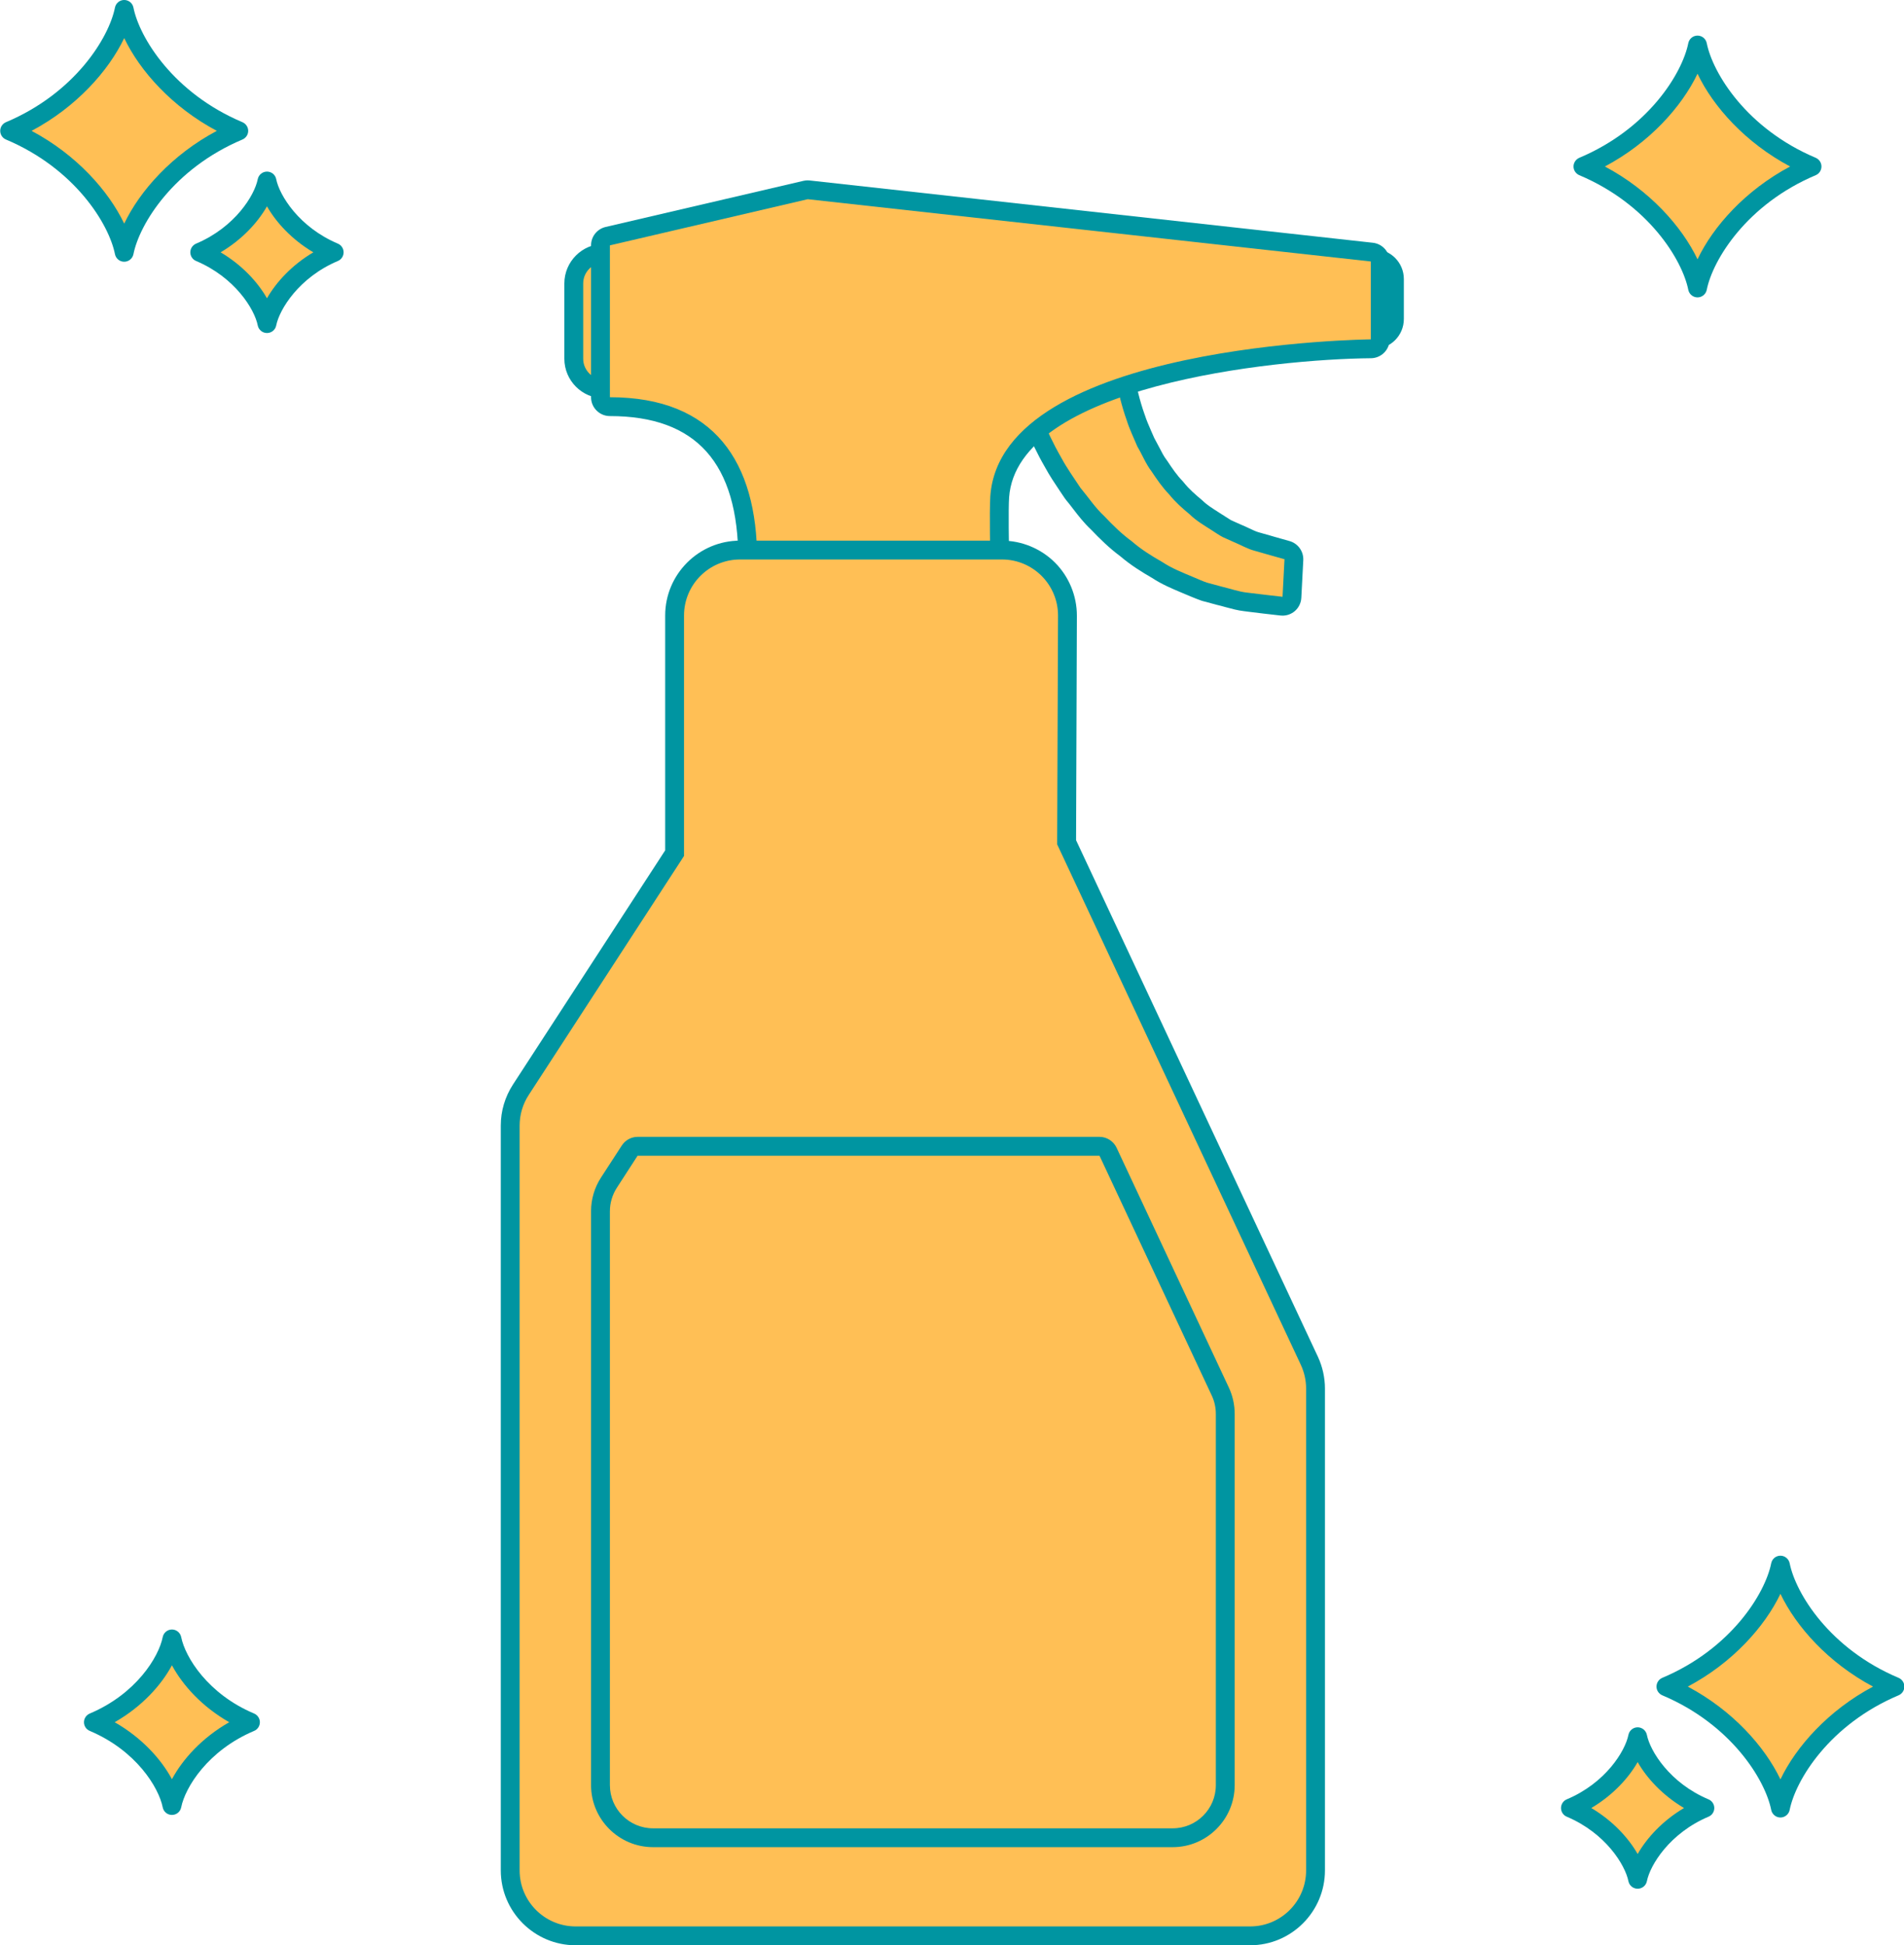 <?xml version="1.0" encoding="UTF-8" standalone="no"?><svg xmlns="http://www.w3.org/2000/svg" xmlns:xlink="http://www.w3.org/1999/xlink" fill="#000000" height="309.7" preserveAspectRatio="xMidYMid meet" version="1.1" viewBox="61.0 43.4 303.1 309.7" width="303.1" zoomAndPan="magnify">
 <g id="surface1">
  <g id="change1_1"><path d="m157.14 105.32c-2.65 0-4.8-2.16-4.8-4.81v-11.983c0-2.648 2.15-4.804 4.8-4.804h0.95c0.82 0 1.5 0.672 1.5 1.5v18.597c0 0.83-0.68 1.5-1.5 1.5h-0.95" fill="#ffbf55"/></g>
  <g id="change2_1"><path d="m158.09 82.223h-0.95c-3.47 0-6.3 2.828-6.3 6.304v11.983c0 3.48 2.83 6.31 6.3 6.31h0.95c1.65 0 3-1.34 3-3v-18.597c0-1.657-1.35-3-3-3zm0 3v18.597h-0.95c-1.82 0-3.3-1.48-3.3-3.31v-11.983c0-1.824 1.48-3.304 3.3-3.304h0.95" fill="#0095a1"/></g>
  <g id="change1_2"><path d="m265.17 139.91c-0.06 0-0.12-0.01-0.17-0.02l-2.69-0.3-3.09-0.38c-0.9-0.1-1.8-0.35-2.76-0.61-0.44-0.12-0.9-0.25-1.37-0.36l-2.29-0.62c-0.64-0.2-1.18-0.44-1.71-0.66-0.26-0.11-0.52-0.23-0.79-0.33l-0.67-0.28c-1.46-0.62-2.97-1.24-4.44-2.22-1.54-0.89-3.33-1.98-4.94-3.36-1.7-1.25-3.19-2.74-4.54-4.16-1.01-0.93-1.86-2.03-2.68-3.1-0.39-0.5-0.77-1-1.17-1.48-0.04-0.04-0.08-0.09-0.11-0.14-0.25-0.37-0.5-0.75-0.75-1.12-0.82-1.21-1.66-2.46-2.35-3.75-1.19-2.06-2.28-4.32-3.32-6.87-0.26-0.64-0.05-1.38 0.52-1.78 3.22-2.3 7.36-4.34 12.31-6.05 0.16-0.05 0.32-0.08 0.48-0.08 0.27 0 0.53 0.07 0.76 0.21 0.37 0.21 0.64 0.59 0.72 1.01 0.33 1.72 0.81 4 1.68 6.43 0.29 0.92 0.67 1.78 1.07 2.69 0.18 0.4 0.36 0.81 0.53 1.24 0.27 0.46 0.53 0.95 0.78 1.44 0.43 0.84 0.83 1.62 1.33 2.27 0.02 0.02 0.04 0.06 0.06 0.09 0.79 1.18 1.63 2.42 2.63 3.43 0.03 0.04 0.07 0.08 0.1 0.13 0.9 1.13 1.99 2.07 3.03 2.94 0.03 0.02 0.06 0.05 0.08 0.08 0.79 0.76 1.7 1.34 2.66 1.94l0.63 0.41c0.2 0.12 0.41 0.26 0.63 0.4 0.33 0.23 0.67 0.44 1.01 0.62l1.68 0.75c0.39 0.17 0.81 0.36 1.22 0.56 0.63 0.29 1.22 0.57 1.74 0.71l4.9 1.4c0.67 0.19 1.13 0.82 1.09 1.52l-0.31 5.97c-0.02 0.41-0.21 0.8-0.52 1.07-0.28 0.23-0.62 0.36-0.97 0.36" fill="#ffbf55"/></g>
  <g id="change2_2"><path d="m238.64 100.74c-0.32 0-0.66 0.06-0.97 0.17-5.09 1.75-9.36 3.85-12.69 6.24-1.14 0.8-1.56 2.28-1.04 3.57 1.06 2.6 2.17 4.91 3.41 7.05 0.72 1.34 1.58 2.61 2.4 3.84l0.75 1.11c0.06 0.1 0.13 0.19 0.21 0.28 0.38 0.45 0.74 0.92 1.13 1.43 0.84 1.09 1.71 2.22 2.84 3.28 1.37 1.43 2.89 2.94 4.64 4.23 1.68 1.44 3.5 2.56 5.08 3.47 1.58 1.04 3.21 1.71 4.65 2.32l0.63 0.27c0.02 0 0.04 0.01 0.06 0.02 0.26 0.1 0.51 0.21 0.76 0.32 0.56 0.23 1.14 0.48 1.77 0.69 0.04 0.01 0.09 0.02 0.13 0.04l1.6 0.43 0.66 0.18c0.03 0 0.05 0.01 0.08 0.02 0.46 0.1 0.9 0.23 1.33 0.35 0.97 0.26 1.97 0.54 2.98 0.65l0.94 0.12c0.8 0.09 1.52 0.18 2.13 0.26l2.71 0.31c0.11 0.01 0.22 0.02 0.34 0.02 0.71 0 1.39-0.25 1.94-0.71 0.63-0.54 1.01-1.31 1.05-2.14l0.31-5.97c0.07-1.4-0.83-2.66-2.18-3.05 0 0-0.84-0.23-2.3-0.65l-0.86-0.25-1.73-0.49c-0.42-0.11-0.95-0.36-1.52-0.63-0.42-0.2-0.85-0.4-1.29-0.58l-1.03-0.46-0.6-0.27c-0.23-0.14-0.51-0.32-0.81-0.51-0.21-0.14-0.43-0.29-0.66-0.42-0.2-0.14-0.41-0.27-0.62-0.4-0.89-0.57-1.74-1.1-2.41-1.76-0.05-0.05-0.11-0.1-0.17-0.15-0.98-0.82-2-1.7-2.81-2.72-0.07-0.09-0.14-0.17-0.21-0.25-0.9-0.91-1.7-2.09-2.44-3.21-0.04-0.06-0.09-0.12-0.13-0.18-0.42-0.54-0.79-1.26-1.18-2.03-0.25-0.47-0.5-0.95-0.77-1.44-0.17-0.39-0.34-0.78-0.51-1.16-0.38-0.88-0.74-1.7-0.99-2.5-0.02-0.03-0.03-0.07-0.04-0.1-0.83-2.33-1.3-4.54-1.62-6.2-0.16-0.85-0.69-1.59-1.44-2.04-0.46-0.26-0.98-0.4-1.51-0.4zm0 3c0.39 2.04 0.91 4.3 1.75 6.65 0.43 1.38 1.08 2.68 1.67 4.1 0.75 1.26 1.34 2.76 2.26 3.96 0.85 1.28 1.74 2.57 2.8 3.66 0.97 1.21 2.1 2.21 3.25 3.16 1.08 1.06 2.34 1.78 3.52 2.54 0.59 0.37 1.16 0.78 1.75 1.09 0.61 0.28 1.2 0.54 1.76 0.79 1.15 0.48 2.19 1.08 3.18 1.35 1 0.28 1.87 0.53 2.59 0.74 1.47 0.42 2.31 0.65 2.31 0.65l-0.31 5.98s-0.98-0.11-2.69-0.31c-0.85-0.1-1.89-0.23-3.08-0.37s-2.51-0.6-3.96-0.95c-0.72-0.19-1.48-0.4-2.25-0.61-0.77-0.24-1.53-0.62-2.33-0.94-1.59-0.67-3.3-1.33-4.88-2.38-1.64-0.94-3.3-1.96-4.79-3.26-1.61-1.17-3.03-2.57-4.4-4.02-1.47-1.36-2.54-3.02-3.79-4.5-1.06-1.61-2.17-3.16-3.03-4.76-1.33-2.31-2.39-4.6-3.25-6.72 3.33-2.39 7.46-4.31 11.92-5.85" fill="#0095a1"/></g>
  <g id="change1_3"><path d="m279.22 97.449c-0.83 0-1.5-0.672-1.5-1.5v-9.887c0-0.832 0.67-1.5 1.5-1.5h0.5c1.8 0 3.26 1.461 3.26 3.254v6.375c0 1.797-1.46 3.258-3.26 3.258h-0.5" fill="#ffbf55"/></g>
  <g id="change2_3"><path d="m279.72 83.062h-0.5c-1.65 0-3 1.34-3 3v9.887c0 1.656 1.35 3 3 3h0.5c2.63 0 4.76-2.133 4.76-4.758v-6.375c0-2.621-2.13-4.754-4.76-4.754zm0 3c0.98 0 1.76 0.79 1.76 1.754v6.375c0 0.969-0.78 1.758-1.76 1.758h-0.5v-9.887h0.5" fill="#0095a1"/></g>
  <g id="change1_4"><path d="m181.53 134.03c-0.83 0-1.5-0.67-1.5-1.5 0-16.19-7.39-24.39-21.94-24.39-0.83 0-1.5-0.68-1.5-1.5v-24.179c0-0.699 0.47-1.305 1.15-1.465l31.5-7.344c0.12-0.023 0.23-0.039 0.34-0.039 0.06 0 0.11 0.004 0.17 0.008l89.64 9.918c0.76 0.082 1.33 0.727 1.33 1.488v12.403c0 0.824-0.66 1.492-1.48 1.5-0.58 0.004-57.48 0.812-59.09 23.56-0.17 2.43 0 9.93 0 10 0.01 0.4-0.14 0.8-0.42 1.08-0.28 0.29-0.67 0.46-1.08 0.46h-37.12" fill="#ffbf55"/></g>
  <g id="change2_4"><path d="m189.58 72.113c-0.22 0-0.46 0.028-0.68 0.078l-31.5 7.344c-1.35 0.32-2.31 1.527-2.31 2.926v24.179c0 1.65 1.34 3 3 3 13.75 0 20.44 7.48 20.44 22.89 0 1.65 1.34 3 3 3h37.12c0.81 0 1.58-0.33 2.15-0.91 0.56-0.57 0.87-1.35 0.85-2.16-0.04-2.08-0.14-7.91-0.01-9.86 1.26-17.76 42.01-22.03 57.61-22.17 1.64-0.02 2.97-1.356 2.97-3v-12.403c0-1.527-1.15-2.812-2.67-2.98l-89.64-9.914c-0.11-0.016-0.22-0.02-0.33-0.02zm0 3l89.64 9.914v12.403s-58.84 0.55-60.57 24.96c-0.17 2.52 0 10.14 0 10.14h-37.12c0-15.61-6.84-25.89-23.44-25.89v-24.179l31.49-7.348" fill="#0095a1"/></g>
  <g id="change1_5"><path d="m152.64 351.59c-5.75 0-10.42-4.68-10.42-10.42v-118.58c0-2.02 0.58-3.99 1.68-5.68l24.49-37.68v-37.84c0-5.75 4.68-10.42 10.42-10.42h41.71c2.74 0 5.43 1.12 7.37 3.07 1.95 1.95 3.05 4.64 3.04 7.39l-0.14 36.06 38.65 82.55c0.64 1.37 0.98 2.9 0.98 4.41v76.72c0 5.74-4.67 10.42-10.41 10.42h-107.37" fill="#ffbf55"/></g>
  <g id="change2_5"><path d="m220.52 129.47h-41.71c-6.57 0-11.92 5.35-11.92 11.92v37.39l-24.25 37.31c-1.25 1.94-1.92 4.18-1.92 6.5v118.58c0 6.57 5.35 11.92 11.92 11.92h107.37c6.56 0 11.91-5.35 11.91-11.92v-76.72c0-1.73-0.39-3.48-1.12-5.05l-38.5-82.24 0.13-35.73c0.01-3.14-1.25-6.22-3.47-8.45-2.23-2.23-5.3-3.51-8.44-3.51zm0 3c2.37 0 4.64 0.95 6.31 2.63s2.61 3.95 2.6 6.32l-0.14 36.4 38.79 82.86c0.55 1.18 0.84 2.47 0.84 3.77v76.72c0 4.93-3.99 8.92-8.91 8.92h-107.37c-4.93 0-8.92-3.99-8.92-8.92v-118.58c0-1.73 0.5-3.41 1.44-4.86l24.73-38.06v-38.28c0-4.93 4-8.92 8.92-8.92h41.71" fill="#0095a1"/></g>
  <g id="change1_6"><path d="m164.96 335.97c-4.62 0-8.37-3.76-8.37-8.37v-91.37c0-1.62 0.46-3.2 1.35-4.56l3.31-5.09c0.27-0.43 0.75-0.69 1.25-0.69h73.53c0.58 0 1.11 0.34 1.36 0.87l17.87 38.18c0.52 1.1 0.79 2.33 0.79 3.55v59.11c0 4.61-3.75 8.37-8.37 8.37h-82.72" fill="#ffbf55"/></g>
  <g id="change2_6"><path d="m236.03 224.39h-73.53c-1.01 0-1.96 0.52-2.51 1.37l-3.31 5.1c-1.04 1.6-1.59 3.46-1.59 5.37v91.37c0 5.44 4.43 9.87 9.87 9.87h82.72c5.44 0 9.87-4.43 9.87-9.87v-59.11c0-1.44-0.32-2.89-0.93-4.19l-17.87-38.18c-0.5-1.05-1.55-1.73-2.72-1.73zm0 3l17.87 38.18c0.43 0.91 0.65 1.91 0.65 2.92v59.11c0 3.79-3.07 6.87-6.87 6.87h-82.72c-3.8 0-6.87-3.08-6.87-6.87v-91.37c0-1.33 0.39-2.63 1.11-3.74l3.3-5.1h73.53" fill="#0095a1"/></g>
  <g id="change1_7"><path d="m331.23 50.57c-1.14 5.739-7.3 14.723-18.24 19.336 10.94 4.617 17.1 13.602 18.24 19.34 1.14-5.738 7.29-14.723 18.23-19.34-10.94-4.613-17.09-13.597-18.23-19.336" fill="#ffbf55"/></g>
  <g id="change2_7"><path d="m316.48 69.906c7.12 3.782 12.25 9.539 14.75 14.774 2.49-5.235 7.63-10.992 14.74-14.774-7.11-3.777-12.25-9.535-14.74-14.769-2.5 5.234-7.63 10.992-14.75 14.769zm14.75 20.84c-0.71 0-1.33-0.508-1.47-1.207-0.96-4.797-6.37-13.617-17.35-18.25-0.55-0.234-0.92-0.777-0.92-1.383 0-0.601 0.37-1.144 0.92-1.383 10.98-4.628 16.39-13.449 17.35-18.246 0.14-0.703 0.76-1.207 1.47-1.207s1.33 0.504 1.47 1.207c0.96 4.797 6.37 13.618 17.35 18.246 0.55 0.239 0.91 0.782 0.91 1.383 0 0.606-0.36 1.149-0.91 1.383-10.98 4.633-16.39 13.453-17.35 18.25-0.14 0.699-0.76 1.207-1.47 1.207" fill="#0095a1"/></g>
  <g id="change1_8"><path d="m103.5 72.219c-0.67 3.367-4.281 8.64-10.703 11.351 6.422 2.707 10.033 7.981 10.703 11.348 0.67-3.367 4.29-8.641 10.7-11.348-6.42-2.711-10.03-7.984-10.7-11.351" fill="#ffbf55"/></g>
  <g id="change2_8"><path d="m96.121 83.57c3.422 2.028 5.899 4.735 7.379 7.317 1.48-2.582 3.96-5.289 7.38-7.317-3.42-2.031-5.9-4.734-7.38-7.32-1.48 2.586-3.957 5.289-7.379 7.32zm7.379 12.848c-0.71 0-1.33-0.504-1.47-1.207-0.51-2.582-3.635-7.652-9.815-10.262-0.555-0.23-0.918-0.777-0.918-1.379 0-0.605 0.363-1.148 0.918-1.382 6.18-2.61 9.305-7.676 9.815-10.262 0.14-0.699 0.76-1.207 1.47-1.207 0.72 0 1.34 0.508 1.47 1.207 0.52 2.586 3.64 7.652 9.82 10.262 0.55 0.234 0.91 0.777 0.91 1.382 0 0.602-0.36 1.149-0.91 1.379-6.18 2.61-9.3 7.68-9.82 10.262-0.13 0.703-0.75 1.207-1.47 1.207" fill="#0095a1"/></g>
  <g id="change1_9"><path d="m80.773 44.898c-1.144 5.735-7.296 14.719-18.238 19.336 10.938 4.614 17.094 13.598 18.238 19.336 1.141-5.738 7.297-14.722 18.235-19.336-10.942-4.617-17.094-13.601-18.235-19.336" fill="#ffbf55"/></g>
  <g id="change2_9"><path d="m66.027 64.234c7.114 3.778 12.25 9.536 14.746 14.77 2.493-5.234 7.629-10.992 14.743-14.77-7.114-3.781-12.25-9.539-14.743-14.773-2.496 5.234-7.632 10.992-14.746 14.773zm14.746 20.836c-0.718 0-1.332-0.508-1.472-1.207-0.957-4.797-6.367-13.617-17.348-18.25-0.555-0.23-0.918-0.777-0.918-1.379 0-0.605 0.363-1.148 0.918-1.382 10.981-4.633 16.391-13.45 17.348-18.247 0.14-0.703 0.754-1.207 1.472-1.207 0.711 0 1.329 0.504 1.469 1.207 0.957 4.797 6.367 13.614 17.348 18.247 0.55 0.234 0.92 0.777 0.92 1.382 0 0.602-0.37 1.149-0.92 1.379-10.981 4.633-16.391 13.453-17.348 18.25-0.14 0.699-0.758 1.207-1.469 1.207" fill="#0095a1"/></g>
  <g id="change1_10"><path d="m321.7 319.89c0.67 3.37 4.28 8.65 10.7 11.35-6.42 2.71-10.03 7.99-10.7 11.35-0.67-3.36-4.29-8.64-10.7-11.35 6.42-2.7 10.03-7.98 10.7-11.35" fill="#ffbf55"/></g>
  <g id="change2_10"><path d="m314.32 331.24c3.42 2.03 5.9 4.74 7.38 7.32 1.48-2.58 3.96-5.29 7.38-7.32-3.42-2.03-5.9-4.73-7.38-7.31-1.48 2.58-3.96 5.28-7.38 7.31zm7.38 12.85c-0.72 0-1.33-0.5-1.47-1.2-0.52-2.59-3.64-7.66-9.82-10.27-0.55-0.23-0.91-0.77-0.91-1.38 0-0.6 0.36-1.15 0.91-1.38 6.18-2.6 9.3-7.67 9.82-10.26 0.14-0.7 0.75-1.21 1.47-1.21 0.71 0 1.33 0.51 1.47 1.21 0.52 2.58 3.64 7.66 9.81 10.26 0.56 0.23 0.92 0.78 0.92 1.38 0 0.61-0.36 1.15-0.92 1.38-6.17 2.61-9.29 7.68-9.81 10.27-0.14 0.7-0.76 1.2-1.47 1.2" fill="#0095a1"/></g>
  <g id="change1_11"><path d="m344.43 292.57c1.14 5.74 7.3 14.72 18.23 19.34-10.93 4.61-17.09 13.6-18.23 19.34-1.14-5.74-7.3-14.73-18.23-19.34 10.93-4.62 17.09-13.6 18.23-19.34" fill="#ffbf55"/></g>
  <g id="change2_11"><path d="m329.68 311.91c7.12 3.78 12.25 9.54 14.75 14.77 2.5-5.23 7.63-10.99 14.74-14.77-7.11-3.78-12.24-9.54-14.74-14.77-2.5 5.23-7.63 10.99-14.75 14.77zm14.75 20.84c-0.72 0-1.33-0.51-1.47-1.21-0.96-4.8-6.37-13.62-17.35-18.25-0.55-0.24-0.91-0.78-0.91-1.38 0-0.61 0.36-1.15 0.91-1.39 10.98-4.63 16.39-13.45 17.35-18.24 0.14-0.71 0.75-1.21 1.47-1.21 0.71 0 1.33 0.51 1.47 1.21 0.96 4.79 6.36 13.61 17.35 18.24 0.55 0.24 0.91 0.78 0.91 1.39 0 0.6-0.36 1.14-0.91 1.38-10.99 4.64-16.39 13.45-17.35 18.25-0.14 0.7-0.76 1.21-1.47 1.21" fill="#0095a1"/></g>
  <g id="change1_12"><path d="m88.371 304.32c-0.781 3.94-5.004 10.1-12.504 13.26 7.5 3.17 11.723 9.33 12.504 13.26 0.785-3.93 5.004-10.09 12.499-13.26-7.499-3.16-11.714-9.32-12.499-13.26" fill="#ffbf55"/></g>
  <g id="change2_12"><path d="m79.254 317.58c4.328 2.47 7.394 5.88 9.117 9.07 1.727-3.2 4.789-6.6 9.121-9.07-4.332-2.47-7.394-5.87-9.121-9.06-1.723 3.19-4.789 6.59-9.117 9.06zm9.117 14.76c-0.715 0-1.332-0.5-1.469-1.21-0.636-3.18-4.254-9.06-11.617-12.17-0.555-0.23-0.918-0.77-0.918-1.38 0-0.6 0.363-1.14 0.918-1.38 7.363-3.11 10.981-8.98 11.617-12.17 0.137-0.7 0.754-1.21 1.469-1.21s1.332 0.51 1.473 1.21c0.633 3.19 4.254 9.07 11.616 12.17 0.55 0.24 0.91 0.78 0.91 1.38 0 0.61-0.36 1.15-0.91 1.38-7.362 3.11-10.983 8.99-11.616 12.17-0.141 0.71-0.758 1.21-1.473 1.21" fill="#0095a1"/></g>
 </g>
</svg>
